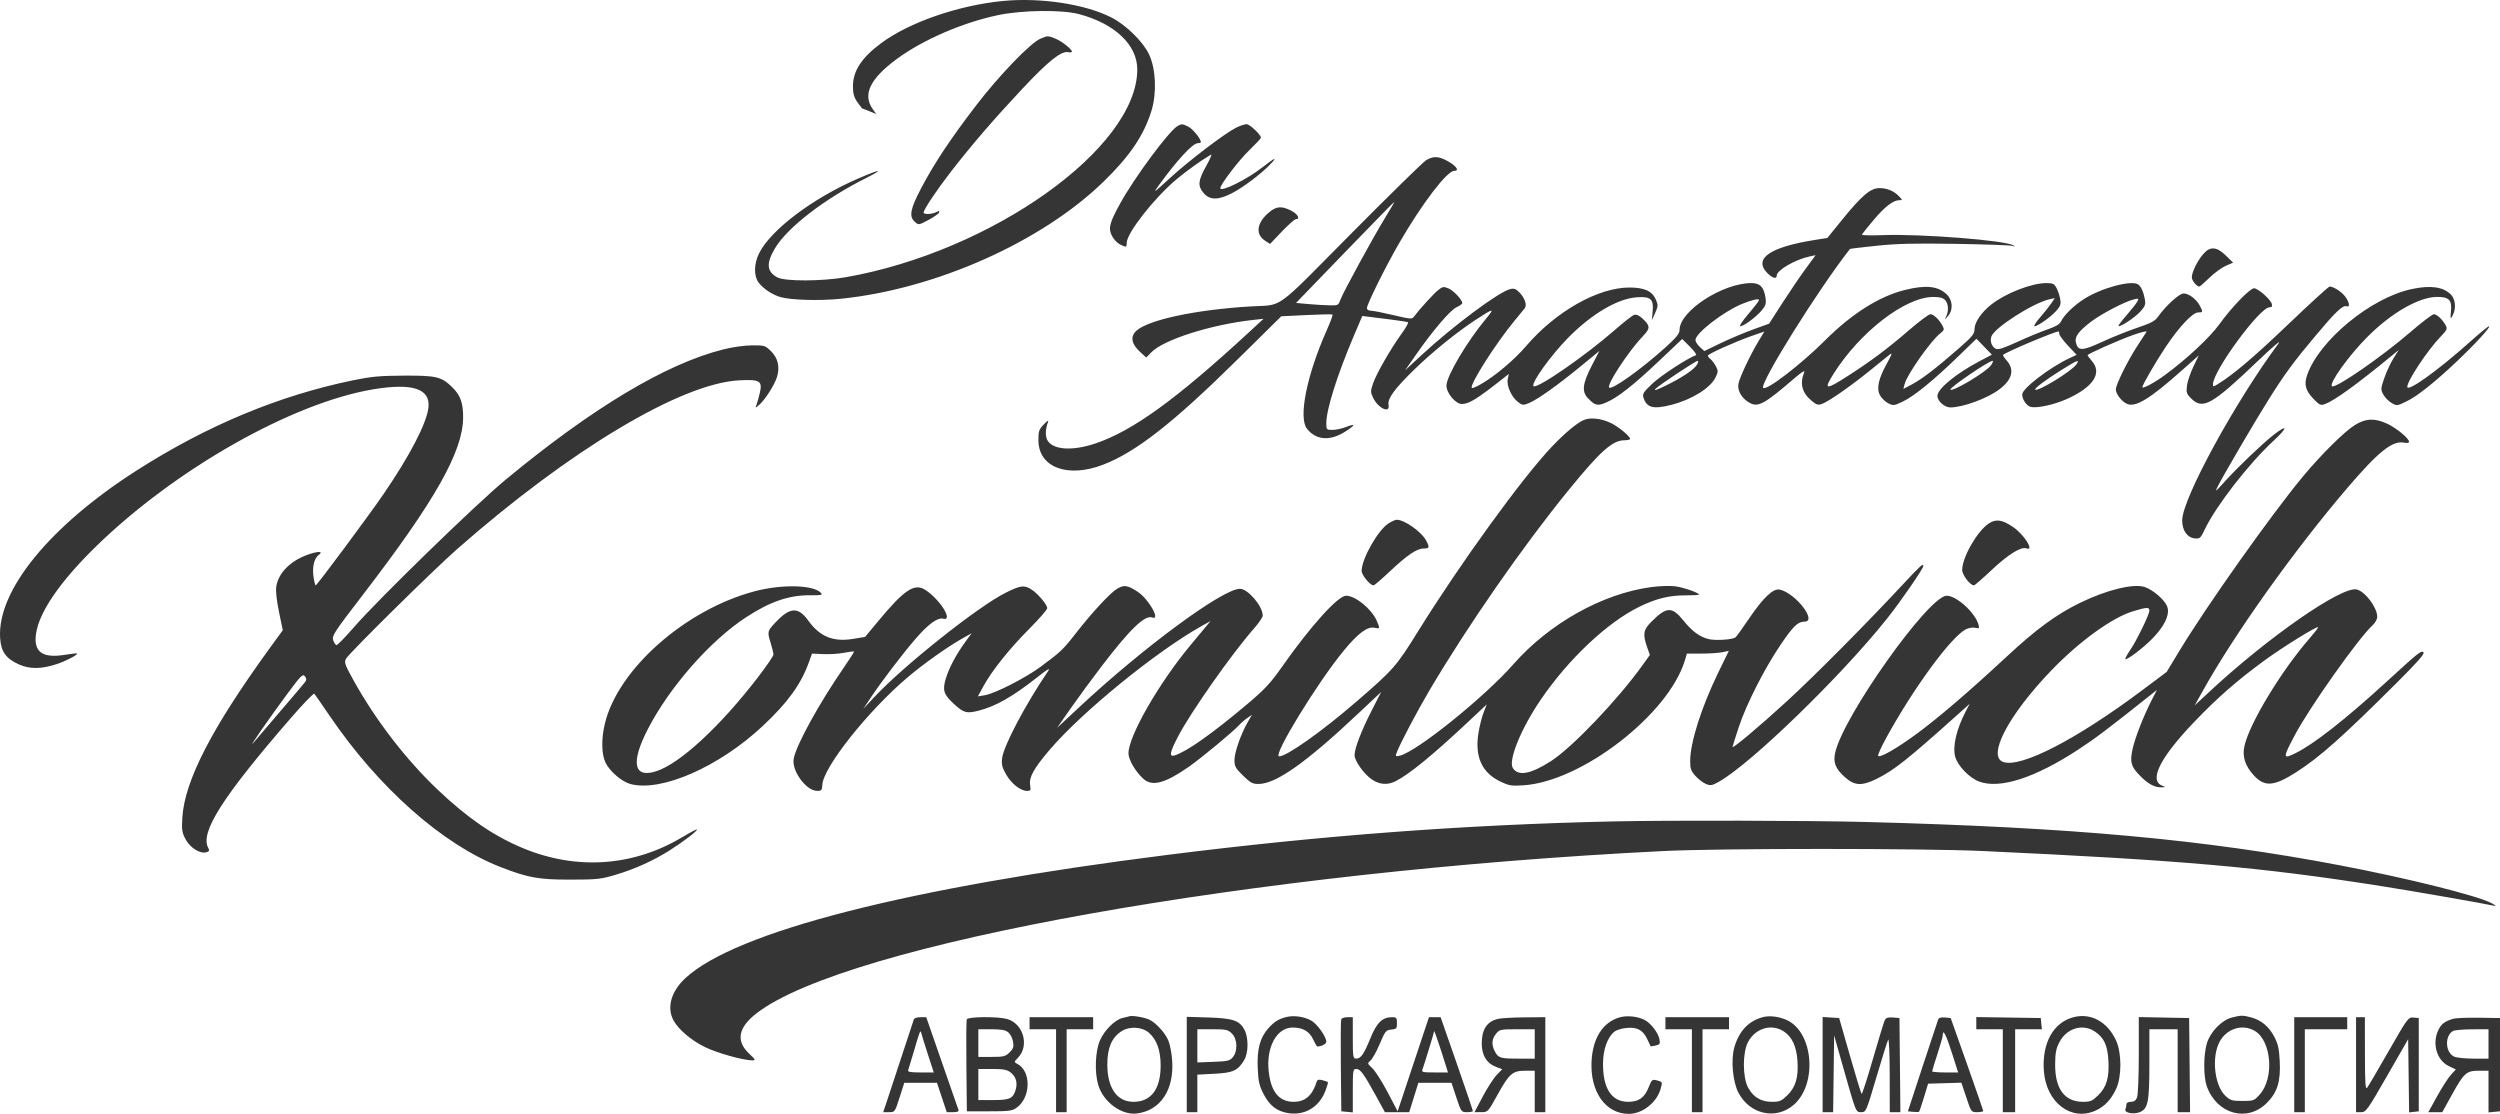 <?xml version="1.0" encoding="UTF-8"?> <svg xmlns="http://www.w3.org/2000/svg" viewBox="0 0 101 45" fill="none"> <path fill-rule="evenodd" clip-rule="evenodd" d="M40.524 0.039C38.721 0.213 36.734 0.901 35.599 1.743C34.81 2.329 34.459 2.865 34.459 3.482C34.459 3.78 34.499 3.927 34.639 4.128C34.739 4.272 34.831 4.389 34.845 4.389C34.858 4.389 34.989 4.438 35.136 4.498L35.402 4.607L35.261 4.411C34.84 3.822 35.146 3.182 36.233 2.381C37.285 1.606 38.895 0.909 40.327 0.61C41.301 0.407 42.906 0.387 43.592 0.57C45.045 0.956 45.95 1.819 45.946 2.814C45.934 5.986 40.069 10.163 34.173 11.199C33.215 11.367 31.717 11.372 31.41 11.209C30.976 10.978 30.946 10.649 31.303 10.042C31.802 9.195 33.308 8.033 35.011 7.182C35.759 6.808 35.557 6.828 34.661 7.217C32.824 8.013 31.135 9.29 30.666 10.236C30.457 10.659 30.449 11.152 30.647 11.414C30.837 11.664 31.193 11.902 31.524 12C31.949 12.125 33.108 12.158 33.971 12.07C37.816 11.676 42.095 9.766 44.598 7.325C45.654 6.295 46.218 5.457 46.52 4.472C46.739 3.76 46.698 2.792 46.425 2.204C46.188 1.693 45.497 1.012 44.91 0.711C43.856 0.169 42.048 -0.108 40.524 0.039ZM42.023 1.569C41.63 1.735 40.35 3.065 39.443 4.249C38.404 5.605 37.758 6.576 37.227 7.581C36.772 8.444 36.714 8.746 36.963 8.966C37.111 9.096 37.118 9.095 37.511 8.886C37.73 8.77 37.923 8.633 37.941 8.583C37.965 8.512 37.939 8.509 37.825 8.569C37.655 8.658 37.313 8.672 37.313 8.589C37.313 8.47 37.846 7.672 38.417 6.936C39.257 5.853 40.163 4.801 41.312 3.577C42.346 2.475 42.869 2.056 43.146 2.107C43.234 2.123 43.307 2.115 43.307 2.089C43.307 1.991 42.904 1.67 42.649 1.566C42.331 1.436 42.336 1.436 42.023 1.569ZM47.577 5.089C47.226 5.289 45.831 7.172 45.251 8.227C44.824 9.005 44.77 9.214 44.917 9.518C44.984 9.656 45.129 9.814 45.239 9.87C45.504 10.003 45.519 10 45.519 9.81C45.519 9.418 46.625 8.006 47.529 7.245C47.928 6.909 48.566 6.453 48.926 6.246C48.975 6.218 48.887 6.425 48.731 6.705C48.398 7.303 48.378 7.511 48.63 7.803C48.877 8.09 49.215 8.091 49.766 7.808C50.212 7.578 50.908 7.057 51.295 6.663C51.639 6.313 51.52 6.351 51.008 6.755C50.379 7.251 49.301 7.784 49.301 7.6C49.301 7.454 50.049 6.475 50.474 6.066C50.731 5.817 50.942 5.591 50.942 5.562C50.942 5.443 50.488 5.017 50.361 5.017C50.285 5.017 50.096 5.08 49.941 5.157C49.485 5.385 48.036 6.487 47.269 7.191C46.576 7.825 46.564 7.832 46.836 7.459C47.561 6.462 48.188 5.785 48.389 5.785C48.459 5.785 48.516 5.765 48.516 5.74C48.516 5.612 48.19 5.209 48.013 5.12C47.777 5 47.737 4.998 47.577 5.089ZM57.614 6.473C57.496 6.544 56.136 7.877 54.59 9.435C51.422 12.629 51.882 12.297 50.514 12.38C48.31 12.512 46.399 12.92 45.911 13.362C45.655 13.595 45.706 13.895 46.057 14.215L46.31 14.445L46.506 14.241C46.996 13.727 48.91 13.116 50.62 12.926L51.048 12.879L50.442 13.438C47.517 16.138 45.749 17.416 44.248 17.918C43.343 18.221 42.577 18.18 42.333 17.816C42.223 17.651 42.225 17.354 42.339 17.054C42.376 16.958 42.324 16.985 42.172 17.143C41.977 17.344 41.951 17.418 41.951 17.778C41.951 18.881 43.124 19.328 44.566 18.774C45.897 18.262 47.413 17.074 50.014 14.505L51.763 12.778L52.783 12.728C53.344 12.7 53.818 12.691 53.836 12.708C53.853 12.725 53.743 13.02 53.591 13.363C52.788 15.174 52.448 16.883 52.804 17.325C53.176 17.788 53.738 17.828 54.353 17.433C54.776 17.163 54.782 17.093 54.369 17.255C54.209 17.317 53.967 17.368 53.831 17.368C53.59 17.368 53.583 17.36 53.583 17.097C53.583 16.542 54.023 15.148 54.703 13.549L55.037 12.765L55.291 12.797C55.431 12.815 55.834 12.865 56.187 12.909C56.54 12.953 56.853 13.003 56.883 13.02C56.913 13.037 56.796 13.245 56.624 13.482C56.182 14.091 55.605 15.097 55.471 15.492C55.365 15.802 55.366 15.846 55.478 16.077C55.684 16.502 56.169 16.72 56.097 16.355C56.048 16.104 56.337 15.71 57.145 14.922C57.853 14.231 58.871 13.407 59.612 12.924C60.355 12.439 60.405 12.434 60.032 12.88C59.266 13.799 58.442 15.191 58.437 15.576C58.432 15.875 58.805 16.321 59.057 16.321C59.347 16.321 59.664 16.126 60.712 15.299L60.956 15.107L60.913 15.316C60.859 15.582 61.061 16.036 61.323 16.238C61.505 16.378 61.533 16.381 61.772 16.284C62.11 16.145 62.939 15.556 63.862 14.797L64.616 14.177L64.305 14.778C63.935 15.494 63.896 15.82 64.15 16.084C64.44 16.388 64.54 16.411 64.894 16.258C65.363 16.055 65.987 15.564 67.034 14.574L67.961 13.696L68.276 14.01C68.45 14.183 68.558 14.336 68.516 14.35C68.211 14.449 67.103 15.171 66.76 15.494C66.407 15.826 66.349 15.914 66.392 16.053C66.524 16.474 66.784 16.544 67.519 16.357C68.35 16.145 69.099 15.679 69.311 15.242C69.416 15.025 69.418 14.977 69.324 14.8C69.266 14.691 69.169 14.561 69.108 14.511C69.046 14.461 68.996 14.397 68.996 14.369C68.996 14.302 70.102 13.805 70.763 13.574L71.281 13.393L71.06 13.758C70.706 14.343 70.273 15.261 70.231 15.517C70.184 15.798 70.389 16.125 70.713 16.289C71.042 16.455 71.309 16.304 72.503 15.275C72.772 15.043 72.926 14.946 72.892 15.031C72.702 15.509 72.799 15.871 73.206 16.206C73.388 16.356 73.455 16.375 73.609 16.318C73.888 16.214 74.773 15.598 75.549 14.967C75.931 14.656 76.302 14.357 76.373 14.302C76.456 14.236 76.412 14.36 76.249 14.65C75.892 15.29 75.801 15.685 75.948 15.963C76.011 16.082 76.162 16.23 76.282 16.291C76.491 16.396 76.52 16.393 76.876 16.222C77.331 16.005 78.129 15.354 79.114 14.398L79.849 13.685L80.16 14.007L80.471 14.329L79.96 14.599C79.003 15.107 78.272 15.711 78.272 15.996C78.272 16.204 78.562 16.461 78.795 16.46C79.302 16.458 80.273 16.102 80.764 15.738C81.288 15.349 81.398 14.947 81.082 14.579C80.979 14.46 80.907 14.351 80.922 14.338C81.064 14.212 83.01 13.391 83.166 13.391C83.183 13.391 83.196 13.435 83.196 13.49C83.196 13.544 83.353 13.757 83.545 13.962L83.894 14.335L83.6 14.474C82.796 14.852 81.698 15.696 81.698 15.934C81.698 16.144 81.871 16.396 82.045 16.439C82.299 16.501 83.004 16.346 83.513 16.115C84.57 15.636 84.937 15.078 84.516 14.59C84.418 14.476 84.338 14.369 84.338 14.352C84.338 14.298 85.564 13.753 86.179 13.533C86.511 13.415 86.749 13.36 86.718 13.408C86.689 13.456 86.526 13.705 86.358 13.961C85.966 14.556 85.48 15.537 85.48 15.733C85.48 15.927 85.734 16.244 85.956 16.326C86.297 16.453 86.877 16.094 88.133 14.977L88.832 14.356L88.609 14.821C88.487 15.077 88.371 15.423 88.351 15.591C88.32 15.861 88.341 15.921 88.534 16.109C88.995 16.559 89.37 16.348 91.183 14.616C91.825 14.002 92.186 13.696 92.05 13.879C90.295 16.245 88.177 20.128 88.161 21.009C88.154 21.422 88.359 21.72 88.673 21.751C88.873 21.77 88.905 21.742 89.066 21.402C89.52 20.446 90.837 18.746 91.855 17.804C92.435 17.268 92.435 17.115 91.855 17.568C91.405 17.919 90.391 18.887 89.873 19.462C89.49 19.887 89.473 19.897 89.608 19.63C89.832 19.186 91.144 16.948 91.664 16.123C92.311 15.095 92.663 14.617 93.557 13.552C94.374 12.579 94.652 12.317 94.805 12.374C94.948 12.428 94.918 12.217 94.751 11.987C94.609 11.792 94.276 11.576 94.117 11.576C94.076 11.576 93.327 12.259 92.453 13.094C91.045 14.439 90.24 15.123 89.6 15.518C89.421 15.629 89.404 15.63 89.404 15.525C89.404 14.989 91.294 12.414 91.688 12.414C91.782 12.414 91.807 12.376 91.78 12.275C91.731 12.094 91.222 11.646 91.064 11.646C90.898 11.646 90.155 12.416 89.665 13.097C89.281 13.63 88.338 14.51 87.458 15.156C87.046 15.459 86.549 15.725 86.551 15.643C86.553 15.544 87.111 14.585 87.514 13.986C88.052 13.187 88.586 12.623 88.805 12.623C89.006 12.623 89.009 12.609 88.871 12.347C88.731 12.083 88.428 11.855 88.216 11.855C88.043 11.855 87.49 12.36 87.181 12.8C87.062 12.969 86.892 13.059 86.353 13.239C85.979 13.364 85.338 13.622 84.927 13.811C84.12 14.183 83.956 14.188 83.867 13.842C83.808 13.61 83.964 13.391 84.465 13.006C84.891 12.68 85.867 12.17 86.219 12.092C86.406 12.05 86.416 12.057 86.345 12.188C86.302 12.265 86.108 12.512 85.913 12.736C85.718 12.959 85.571 13.155 85.587 13.17C85.647 13.229 86.254 12.827 86.471 12.586C86.668 12.367 86.691 12.3 86.65 12.077C86.596 11.786 86.494 11.566 86.379 11.49C86.096 11.306 84.873 11.64 84.177 12.092C83.76 12.362 83.38 12.738 83.258 13C83.212 13.099 83.028 13.204 82.71 13.312C82.448 13.402 81.9 13.628 81.494 13.815C80.925 14.077 80.725 14.14 80.625 14.087C80.465 14.003 80.388 13.788 80.45 13.597C80.564 13.246 82.134 12.239 82.802 12.09L83.014 12.042L82.879 12.245C82.805 12.357 82.602 12.613 82.427 12.815C82.251 13.016 82.147 13.181 82.194 13.181C82.326 13.181 82.874 12.79 83.087 12.544C83.246 12.358 83.271 12.279 83.231 12.073C83.205 11.937 83.138 11.738 83.081 11.631C82.993 11.464 82.935 11.437 82.672 11.437C82.081 11.437 81.05 11.836 80.458 12.295C80.058 12.604 79.771 13.02 79.771 13.29C79.771 13.486 79.691 13.588 79.182 14.035C78.282 14.827 77.666 15.303 77.263 15.518L76.896 15.713L76.948 15.511C77.044 15.132 78.016 13.752 78.39 13.465C78.545 13.346 78.556 13.308 78.482 13.168C78.35 12.918 78.117 12.693 77.989 12.693C77.925 12.693 77.536 12.984 77.123 13.34C76.25 14.092 75.574 14.598 74.643 15.195C73.75 15.768 73.666 15.755 74.072 15.108C75.134 13.418 76.967 12.002 78.101 11.997C78.364 11.996 78.497 12.03 78.582 12.123C78.717 12.268 78.736 12.561 78.625 12.785C78.554 12.928 78.558 12.927 78.697 12.772C78.912 12.531 78.893 12.132 78.656 11.901C78.302 11.555 77.809 11.502 76.952 11.716C75.92 11.974 74.814 12.672 73.741 13.743C72.757 14.725 71.362 15.798 71.233 15.672C71.07 15.512 73.474 11.663 74.74 10.057C74.748 10.047 75.233 9.989 75.818 9.928C76.644 9.842 77.358 9.825 79.022 9.852C80.199 9.871 81.227 9.908 81.305 9.934C81.418 9.972 81.425 9.967 81.338 9.912C81.024 9.711 77.6 9.442 76.076 9.499C75.594 9.517 75.209 9.508 75.219 9.48C75.231 9.451 75.442 9.188 75.689 8.894C76.146 8.351 76.487 8.088 76.731 8.088C76.865 8.087 76.865 8.085 76.731 7.941C76.528 7.721 76.243 7.599 75.931 7.599C75.569 7.599 75.219 7.896 74.419 8.881L73.825 9.614L73.319 9.694C71.497 9.983 70.828 10.449 71.4 11.032C71.603 11.24 71.779 11.288 71.779 11.135C71.779 10.917 72.523 10.485 73.118 10.358L73.351 10.309L72.951 10.854C72.731 11.153 72.308 11.776 72.011 12.238L71.471 13.077L70.822 13.312C70.465 13.441 69.876 13.69 69.513 13.865L68.854 14.183L68.675 14.019C68.577 13.929 68.496 13.801 68.496 13.736C68.496 13.466 69.618 12.595 70.365 12.284C70.771 12.116 71.065 12.048 71.065 12.123C71.065 12.156 70.872 12.408 70.636 12.682C70.401 12.957 70.251 13.181 70.305 13.181C70.442 13.181 70.927 12.825 71.165 12.55C71.331 12.356 71.359 12.27 71.329 12.048C71.268 11.603 71.112 11.437 70.755 11.437C69.59 11.437 67.854 12.569 67.854 13.329C67.854 13.476 67.73 13.631 67.301 14.02C66.33 14.901 65.121 15.765 65.011 15.658C64.897 15.546 65.807 14.166 66.401 13.55C66.675 13.266 66.668 13.161 66.362 12.873C66.224 12.744 66.11 12.693 66.02 12.721C65.947 12.744 65.599 13.015 65.247 13.324C64.062 14.364 62.087 15.73 61.955 15.6C61.841 15.489 62.645 14.365 63.354 13.645C64.295 12.689 65.335 12.073 66.109 12.012C66.685 11.967 66.814 12.078 66.767 12.583L66.734 12.937L66.868 12.643C66.989 12.376 66.992 12.325 66.898 12.106C66.75 11.759 66.431 11.614 65.82 11.616C64.554 11.619 62.847 12.588 61.658 13.978C61.178 14.539 60.402 15.193 59.82 15.526C59.643 15.628 59.482 15.694 59.462 15.674C59.351 15.566 60.435 13.862 61.197 12.945C61.385 12.719 61.568 12.496 61.603 12.45C61.697 12.326 61.604 12.046 61.395 11.826C61.249 11.672 61.172 11.642 61.019 11.677C60.564 11.782 58.709 13.163 57.429 14.347L56.766 14.961L57.204 14.333C57.889 13.349 58.591 12.529 58.843 12.414C58.97 12.356 59.075 12.281 59.075 12.246C59.079 12.114 58.72 11.733 58.513 11.649C58.319 11.57 58.277 11.578 58.096 11.725C57.906 11.879 57.332 12.509 57.132 12.783C57.045 12.902 57.007 12.9 56.293 12.731C55.882 12.633 55.472 12.553 55.384 12.553C55.288 12.553 55.224 12.511 55.224 12.448C55.224 12.288 55.991 10.743 56.541 9.797C57.465 8.205 58.461 6.901 58.754 6.901C58.998 6.901 58.798 6.66 58.385 6.456C58.088 6.309 57.878 6.313 57.614 6.473ZM55.977 8.768C55.492 9.555 54.252 11.826 54.148 12.119C54.071 12.335 54.053 12.344 53.7 12.335C53.498 12.331 53.114 12.307 52.846 12.283L52.359 12.239L54.331 10.198C55.416 9.076 56.315 8.157 56.328 8.157C56.342 8.157 56.183 8.432 55.977 8.768ZM51.255 8.592C50.762 9.016 50.709 9.47 51.123 9.735L51.31 9.855L51.787 9.355C52.05 9.08 52.304 8.855 52.352 8.855C52.545 8.855 52.425 8.64 52.158 8.507C51.764 8.311 51.56 8.33 51.255 8.592ZM89.007 10.268C88.776 10.535 88.552 10.993 88.549 11.199C88.548 11.332 88.745 11.576 88.853 11.576C88.878 11.576 89.06 11.418 89.258 11.224C89.457 11.03 89.753 10.813 89.918 10.741L90.217 10.61L89.926 10.325C89.551 9.959 89.288 9.942 89.007 10.268ZM97.43 11.679C95.79 12.028 93.706 13.74 93.211 15.144C93.075 15.53 93.141 15.781 93.469 16.118C93.717 16.373 93.754 16.389 93.941 16.319C94.322 16.178 95.254 15.501 96.635 14.364L96.907 14.14L96.694 14.481C96.576 14.668 96.411 15.025 96.325 15.275C96.178 15.704 96.176 15.739 96.288 15.942C96.353 16.06 96.502 16.212 96.62 16.28C96.829 16.401 96.842 16.4 97.204 16.226C97.648 16.014 98.334 15.471 99.242 14.614C99.988 13.91 100.656 13.181 100.556 13.181C100.519 13.181 100.171 13.466 99.782 13.815C98.489 14.971 97.254 15.856 97.254 15.626C97.254 15.381 98.089 14.127 98.606 13.595C98.851 13.343 98.879 13.283 98.812 13.155C98.688 12.919 98.451 12.693 98.329 12.694C98.268 12.695 97.844 13.016 97.389 13.409C96.213 14.423 94.333 15.722 94.212 15.603C94.091 15.485 94.867 14.397 95.608 13.646C96.59 12.65 97.723 11.995 98.464 11.995C98.943 11.995 99.064 12.122 99.019 12.577C98.988 12.895 98.993 12.91 99.08 12.756C99.237 12.48 99.205 12.082 99.011 11.893C98.697 11.586 98.189 11.517 97.43 11.679ZM29.209 14.119C26.896 14.704 23.948 16.469 20.437 19.371C19.23 20.368 15.278 24.212 14.3 25.339C13.947 25.747 13.627 26.072 13.591 26.064C13.554 26.055 13.495 25.963 13.46 25.86C13.402 25.689 13.505 25.532 14.669 24.018C17.565 20.249 18.698 18.249 18.71 16.88C18.715 16.283 18.605 15.972 18.275 15.649C17.834 15.218 17.637 15.17 16.333 15.175C15.349 15.18 15.01 15.21 14.263 15.364C11.266 15.981 8.359 17.192 5.523 19.006C2.008 21.253 -0.119 23.863 0.005 25.775C0.041 26.328 0.24 26.608 0.762 26.841C1.205 27.04 1.675 27.035 2.312 26.823C2.666 26.706 3.161 26.445 3.116 26.401C3.103 26.388 2.884 26.411 2.63 26.453C1.713 26.603 1.351 26.342 1.455 25.606C1.578 24.73 2.426 23.495 3.878 22.077C7.076 18.956 11.805 16.275 15.076 15.729C16.672 15.463 17.4 15.706 17.308 16.474C17.231 17.117 16.543 18.436 15.473 19.992C14.868 20.874 12.806 23.646 12.756 23.647C12.731 23.648 12.689 23.482 12.663 23.278C12.613 22.884 12.696 22.553 12.88 22.417C13.07 22.275 12.88 22.26 12.499 22.386C11.763 22.63 11.254 23.125 11.163 23.686C11.133 23.866 11.172 24.238 11.27 24.715L11.424 25.462L10.929 26.142C8.564 29.395 7.458 31.534 7.366 33.034C7.336 33.522 7.352 33.632 7.497 33.906C7.681 34.253 8.09 34.508 8.34 34.43C8.455 34.394 8.47 34.359 8.413 34.255C8.072 33.633 8.987 32.196 11.755 29.003C12.247 28.436 12.671 27.997 12.698 28.026C12.725 28.055 13.005 28.459 13.321 28.923C15.298 31.83 17.874 34.111 20.208 35.023C21.337 35.463 21.751 35.538 23.041 35.537C24.116 35.536 24.274 35.519 24.854 35.346C25.654 35.108 26.378 34.781 27.049 34.358C27.62 33.996 28.198 33.553 28.155 33.511C28.14 33.496 27.893 33.625 27.607 33.798C25.602 35.007 23.304 35.171 21.119 34.262C19.949 33.775 18.89 33.05 17.699 31.919C16.391 30.678 15.17 29.09 14.264 27.452C13.931 26.848 13.9 26.758 13.979 26.613C14.105 26.384 17.492 23.041 18.477 22.175C23.021 18.179 27.515 15.49 29.856 15.366C30.701 15.321 30.811 15.388 30.696 15.877C30.651 16.064 30.591 16.28 30.562 16.356C30.51 16.494 30.511 16.494 30.666 16.362C30.905 16.156 31.293 15.552 31.391 15.229C31.515 14.823 31.43 14.462 31.142 14.181C30.916 13.959 30.881 13.949 30.38 13.952C30.073 13.954 29.588 14.023 29.209 14.119ZM68.567 14.719C68.456 14.92 67.981 15.243 67.319 15.567C66.916 15.764 66.79 15.804 66.891 15.703C67.052 15.541 68.502 14.58 68.588 14.578C68.619 14.578 68.609 14.641 68.567 14.719ZM80.444 14.749C80.268 15.011 78.896 15.838 78.797 15.741C78.732 15.678 80.345 14.577 80.504 14.577C80.534 14.577 80.507 14.654 80.444 14.749ZM83.883 14.726C83.682 15.005 82.321 15.838 82.222 15.741C82.176 15.696 82.646 15.345 83.303 14.934C83.929 14.542 84.043 14.501 83.883 14.726ZM63.965 16.977C63.688 17.105 63.211 17.505 62.709 18.031C61.515 19.283 58.994 22.76 57.293 25.501C56.41 26.924 56.3 27.049 54.795 28.349C53.401 29.554 51.984 30.557 51.677 30.557C51.399 30.557 53.219 27.581 54.297 26.274C54.865 25.585 55.246 25.302 55.523 25.361C55.753 25.41 55.758 25.399 55.625 25.089C55.419 24.607 54.761 24.067 54.38 24.067C54.056 24.067 52.946 25.298 51.81 26.915C51.327 27.604 51.105 27.843 50.377 28.456C48.976 29.638 47.941 30.368 47.455 30.519C47.223 30.591 47.259 30.392 47.594 29.753C48.112 28.761 49.772 26.401 50.667 25.384C50.858 25.167 51.014 24.937 51.014 24.871C51.014 24.488 50.419 23.788 50.093 23.788C49.399 23.788 46.195 26.149 43.595 28.576L42.706 29.405L43.267 28.603C43.575 28.162 44.141 27.392 44.523 26.893C45.664 25.404 46.255 24.837 46.549 24.947C46.904 25.081 46.411 24.204 45.965 23.909C45.557 23.64 45.408 23.618 45.129 23.787C44.847 23.957 44.105 24.76 43.443 25.611C42.951 26.244 42.847 26.342 42.03 26.945C41.41 27.401 40.194 28.02 39.783 28.088L39.506 28.134L39.731 27.721C40.07 27.099 40.781 26.209 41.586 25.401C41.983 25.002 42.308 24.629 42.308 24.573C42.308 24.422 41.909 23.956 41.639 23.794C41.371 23.632 41.214 23.655 40.63 23.946C39.523 24.497 36.52 26.881 35.325 28.159L34.877 28.638L35.179 28.184C35.626 27.516 36.41 26.483 36.964 25.837C37.486 25.227 37.876 24.938 38.1 24.995C38.528 25.105 37.989 24.228 37.386 23.834C36.948 23.547 36.542 23.814 35.483 25.09L34.95 25.731L34.463 25.811C33.662 25.943 33.123 25.723 32.655 25.073C32.246 24.506 31.916 24.523 31.333 25.142C30.996 25.499 30.992 25.517 31.14 25.992C31.198 26.181 31.246 26.383 31.247 26.442C31.247 26.5 30.966 26.913 30.623 27.36C29.092 29.35 27.477 30.843 26.517 31.157C25.6 31.455 25.471 30.82 26.171 29.46C27.054 27.748 28.692 25.883 30.147 24.934C31.13 24.294 31.887 24.037 32.767 24.048C33.168 24.053 33.238 24.038 33.172 23.96C32.891 23.629 31.606 23.593 30.498 23.885C27.695 24.623 24.968 27.029 24.437 29.232C24.289 29.847 24.298 30.455 24.46 30.805C24.62 31.149 25.117 31.579 25.463 31.673C26.708 32.011 29.054 30.982 30.826 29.32C31.83 28.377 32.357 27.648 32.68 26.754L32.806 26.405L33.258 26.426C33.506 26.438 33.883 26.414 34.095 26.373C34.308 26.332 34.491 26.309 34.503 26.32C34.514 26.331 34.33 26.622 34.093 26.966C33.091 28.419 32.173 30.086 32.066 30.65C31.973 31.135 32.569 31.953 33.016 31.952C33.188 31.952 33.211 31.924 33.222 31.706C33.26 31.003 35.036 28.758 36.644 27.384C37.275 26.845 38.259 26.144 38.872 25.798L39.254 25.583L39.005 25.924C38.622 26.451 38.334 26.994 38.206 27.43C38.071 27.892 38.126 28.06 38.538 28.438C38.936 28.803 39.044 28.834 39.527 28.713C40.221 28.538 40.908 28.149 41.9 27.366C42.327 27.029 42.445 26.961 42.344 27.11C41.418 28.478 40.549 30.125 40.486 30.63C40.455 30.884 40.484 31.004 40.647 31.287C40.861 31.662 41.231 31.953 41.493 31.953C41.639 31.953 41.652 31.927 41.618 31.72C41.566 31.404 41.759 31.053 42.402 30.297C43.705 28.767 46.714 26.316 48.552 25.288L48.908 25.089L48.73 25.303C48.632 25.421 48.347 25.763 48.097 26.063C46.814 27.605 45.59 29.74 45.59 30.436C45.59 30.691 45.877 31.181 46.191 31.463C46.55 31.785 47.054 31.653 48.016 30.987C48.508 30.645 49.812 29.567 50.05 29.304C50.129 29.217 50.279 29.086 50.385 29.012L50.578 28.878L50.406 29.178C50.128 29.665 49.872 30.398 49.872 30.708C49.872 30.959 49.916 31.039 50.218 31.334C50.515 31.624 50.605 31.673 50.843 31.672C51.554 31.671 52.779 30.802 54.932 28.771L55.8 27.954L55.411 28.715C54.998 29.523 54.724 30.237 54.724 30.508C54.724 30.74 55.103 31.273 55.424 31.49C55.737 31.702 56.057 31.725 56.387 31.558C56.928 31.285 57.874 30.512 59.273 29.201L60.064 28.459L59.935 28.793C59.864 28.976 59.77 29.352 59.727 29.628C59.578 30.574 59.87 31.217 60.609 31.571C60.972 31.744 61.062 31.759 61.56 31.725C63.914 31.565 67.412 28.855 68.067 26.684L68.151 26.405H68.734C69.055 26.405 69.436 26.38 69.581 26.35L69.845 26.295L69.427 27.152C68.739 28.566 68.284 29.994 68.283 30.746C68.282 31.052 68.317 31.149 68.496 31.348C68.614 31.479 68.805 31.625 68.922 31.672C69.112 31.75 69.17 31.738 69.466 31.569C70.773 30.82 74.389 27.31 76.223 25.009C76.778 24.314 77.701 22.976 77.701 22.868C77.701 22.743 77.597 22.838 76.843 23.647C75.355 25.244 73.289 27.323 72.188 28.332C71.096 29.333 69.995 30.259 69.995 30.176C69.995 30.154 70.109 29.791 70.248 29.369C70.554 28.445 71.294 26.99 71.947 26.032C72.451 25.291 72.635 25.114 72.901 25.114C73.428 25.114 72.555 23.975 71.91 23.821C71.64 23.757 71.243 24.131 70.653 25.003C70.391 25.39 70.147 25.727 70.111 25.753C69.974 25.846 69.284 25.887 69.018 25.817C68.654 25.722 68.361 25.503 68.003 25.061C67.545 24.494 67.325 24.505 66.708 25.127C66.39 25.447 66.362 25.619 66.54 26.134L66.654 26.461L66.349 26.886C65.362 28.265 63.52 30.195 62.664 30.746C61.841 31.276 61.338 31.369 61.12 31.031C60.923 30.724 61.452 29.429 62.255 28.254C63.371 26.622 64.927 25.154 66.215 24.52C66.892 24.186 67.437 24.05 68.081 24.053C68.388 24.054 68.639 24.04 68.639 24.022C68.639 23.948 68.007 23.729 67.67 23.685C67.471 23.66 67.039 23.675 66.712 23.718C64.737 23.983 62.587 25.187 61.133 26.844C59.979 28.159 57.239 30.365 56.56 30.526C56.368 30.571 56.365 30.567 56.439 30.373C56.568 30.034 57.265 28.713 57.731 27.924C59.297 25.271 61.525 22.064 63.39 19.777C64.656 18.225 65.147 17.788 65.624 17.787C65.752 17.787 65.856 17.762 65.856 17.731C65.856 17.627 65.395 17.245 65.089 17.095C64.689 16.899 64.236 16.851 63.965 16.977ZM95.145 17.166C94.72 17.427 93.764 18.374 93.026 19.265C91.743 20.814 89.147 24.479 88.052 26.289L87.534 27.145L86.537 27.892C83.889 29.872 81.665 31.022 80.938 30.787C80.26 30.567 81.138 28.889 82.871 27.088C84.005 25.91 85.33 24.95 86.174 24.695C86.733 24.526 86.835 24.522 86.835 24.668C86.835 24.826 86.314 25.894 86.051 26.276C85.929 26.452 85.847 26.612 85.867 26.633C85.887 26.652 86.078 26.538 86.29 26.377C87.244 25.658 87.734 24.921 87.548 24.484C87.436 24.218 86.965 23.818 86.643 23.714C86.186 23.566 85.093 23.835 84.025 24.359C83.067 24.829 82.266 25.416 81.078 26.52C79.541 27.948 78.31 29.003 77.418 29.658C76.633 30.234 75.959 30.621 75.878 30.541C75.851 30.515 75.995 30.192 76.197 29.823C77.292 27.817 78.826 25.725 79.421 25.424C79.538 25.365 79.702 25.339 79.801 25.363C79.956 25.401 79.97 25.387 79.933 25.242C79.81 24.764 79.048 24.067 78.648 24.067C77.923 24.067 74.466 28.934 74.14 30.413C74.052 30.811 74.156 31.063 74.551 31.412C74.929 31.745 75.225 31.758 75.817 31.465C76.513 31.122 77.061 30.687 79.049 28.905L79.576 28.433L79.416 28.738C79.04 29.46 78.877 30.161 78.99 30.573C79.091 30.94 79.562 31.427 79.957 31.575C80.793 31.887 82.215 31.428 83.966 30.28C84.678 29.814 85.16 29.449 86.922 28.046L87.14 27.873L86.956 28.229C86.616 28.884 86.254 29.805 86.156 30.26C86.041 30.798 86.089 30.965 86.465 31.348C86.784 31.672 87.047 31.814 87.314 31.808C87.506 31.804 87.507 31.802 87.351 31.741C86.804 31.526 87.275 30.595 88.66 29.152C89.588 28.185 90.371 27.499 91.448 26.709C92.203 26.155 93.601 25.287 93.654 25.338C93.667 25.352 93.522 25.542 93.33 25.762C92.176 27.084 90.901 29.183 90.678 30.125C90.576 30.558 90.702 30.95 91.07 31.342C91.498 31.799 91.876 31.767 92.767 31.197C93.721 30.587 94.647 29.762 96.853 27.561C97.666 26.75 97.965 26.409 97.909 26.355C97.82 26.268 97.724 26.345 96.433 27.527C94.76 29.059 93.492 30.055 92.743 30.425C92.218 30.684 92.215 30.634 92.712 29.696C93.305 28.575 95.293 25.768 95.854 25.259C95.957 25.166 96.04 25.014 96.04 24.92C96.04 24.544 95.557 23.899 95.212 23.815C94.615 23.668 91.636 25.736 89.267 27.939L88.666 28.498L88.977 27.94C90.263 25.628 92.666 22.251 94.821 19.727C96.084 18.248 96.653 17.791 97.121 17.883C97.247 17.908 97.325 17.893 97.325 17.846C97.325 17.71 96.804 17.282 96.434 17.114C95.933 16.886 95.578 16.9 95.145 17.166ZM56.1 21.143C55.672 21.411 55.01 22.578 55.01 23.063C55.01 23.232 55.351 23.648 55.49 23.648C55.525 23.648 55.81 23.405 56.125 23.108C56.837 22.434 57.238 22.16 57.51 22.16C57.749 22.16 57.764 22.117 57.618 21.841C57.426 21.479 56.738 20.994 56.421 20.998C56.371 20.999 56.226 21.064 56.1 21.143ZM80.344 21.151C79.875 21.463 79.272 22.519 79.272 23.028C79.272 23.229 79.595 23.65 79.748 23.648C79.78 23.647 80.102 23.368 80.463 23.027C81.128 22.401 81.653 22.074 81.866 22.154C82.208 22.282 81.774 21.591 81.323 21.288C80.881 20.991 80.636 20.957 80.344 21.151ZM12.319 27.562C12.27 27.628 11.829 28.148 11.338 28.72C10.848 29.29 10.356 29.867 10.245 30C9.948 30.358 10.904 28.977 11.613 28.023C12.16 27.288 12.236 27.212 12.317 27.321C12.39 27.419 12.391 27.467 12.319 27.562ZM65.178 33.185C59.164 33.318 53.4 33.751 47.16 34.538C36.668 35.862 29.715 37.64 27.691 39.516C27.112 40.053 26.929 40.7 27.208 41.221C27.405 41.59 27.938 42.041 28.49 42.307C28.978 42.543 30.026 42.837 30.382 42.838C30.539 42.838 30.531 42.819 30.261 42.563C29.719 42.048 29.823 41.507 30.577 40.928C34.222 38.131 50.622 35.2 67.212 34.382C69.484 34.269 77.661 34.269 80.092 34.381C88.161 34.754 91.334 35.032 96.183 35.795C97.427 35.99 100.474 36.522 100.786 36.598C100.865 36.617 100.807 36.567 100.658 36.487C100.093 36.185 97.258 35.477 94.527 34.958C89.032 33.911 83.716 33.426 75.382 33.208C73.124 33.149 67.416 33.136 65.178 33.185ZM45.626 41.057C45.587 41.071 45.465 41.101 45.356 41.124C45.057 41.189 44.628 41.609 44.444 42.019C44.248 42.455 44.213 43.309 44.369 43.833C44.573 44.522 45.314 45.066 45.937 44.984C46.887 44.859 47.439 44.026 47.356 42.84C47.335 42.55 47.265 42.188 47.2 42.035C47.068 41.725 46.719 41.339 46.447 41.201C46.258 41.105 45.746 41.015 45.626 41.057ZM51.977 41.086C51.656 41.166 51.484 41.273 51.245 41.538C50.905 41.917 50.778 42.392 50.812 43.153C50.837 43.702 50.874 43.864 51.053 44.208C51.299 44.678 51.598 44.904 52.06 44.972C52.724 45.069 53.292 44.725 53.545 44.075C53.616 43.892 53.662 43.73 53.646 43.715C53.63 43.7 53.53 43.666 53.422 43.639C53.269 43.601 53.218 43.618 53.186 43.721C53.014 44.267 52.727 44.513 52.262 44.513C51.675 44.513 51.343 44.106 51.255 43.279C51.15 42.3 51.581 41.513 52.222 41.513C52.638 41.513 52.906 41.669 53.055 42C53.125 42.154 53.2 42.279 53.221 42.279C53.395 42.275 53.583 42.175 53.583 42.086C53.583 41.889 53.23 41.387 52.991 41.242C52.717 41.077 52.282 41.01 51.977 41.086ZM65.428 41.103C64.761 41.296 64.355 41.925 64.3 42.848C64.226 44.1 64.863 45.007 65.813 45C66.347 44.996 66.915 44.557 67.079 44.021C67.174 43.708 67.172 43.704 66.92 43.642C66.752 43.6 66.724 43.626 66.611 43.914C66.443 44.346 66.21 44.513 65.778 44.513C65.101 44.513 64.748 43.964 64.763 42.936C64.77 42.396 64.938 41.924 65.203 41.694C65.291 41.617 65.504 41.548 65.712 41.529C66.146 41.487 66.38 41.615 66.552 41.987C66.618 42.129 66.677 42.255 66.684 42.266C66.69 42.278 66.783 42.266 66.889 42.239C67.061 42.197 67.078 42.167 67.04 41.98C66.984 41.708 66.69 41.331 66.431 41.2C66.15 41.058 65.725 41.017 65.428 41.103ZM71.243 41.087C70.655 41.233 70.257 41.647 70.067 42.313C69.922 42.82 70.002 43.705 70.234 44.147C70.692 45.022 71.745 45.255 72.462 44.639C73.432 43.806 73.266 41.708 72.19 41.212C71.883 41.071 71.508 41.022 71.243 41.087ZM83.798 41.088C82.963 41.289 82.488 42.133 82.572 43.27C82.664 44.539 83.676 45.314 84.659 44.869C85.026 44.703 85.288 44.426 85.492 43.99C85.722 43.497 85.72 42.539 85.489 42.036C85.146 41.288 84.491 40.921 83.798 41.088ZM90.159 41.111C89.755 41.215 89.299 41.688 89.159 42.147C89.017 42.616 89.015 43.498 89.156 43.889C89.564 45.02 90.798 45.355 91.591 44.548C92.007 44.124 92.141 43.691 92.102 42.883C92.076 42.367 92.034 42.176 91.88 41.883C91.663 41.47 91.352 41.211 90.939 41.101C90.607 41.013 90.536 41.013 90.159 41.111ZM36.92 41.181C36.902 41.229 36.677 41.912 36.42 42.699C36.162 43.486 35.891 44.31 35.816 44.531L35.681 44.932H35.917C36.152 44.932 36.156 44.926 36.343 44.339L36.532 43.745H37.193H37.854L38.052 44.339L38.249 44.932H38.502C38.674 44.932 38.745 44.904 38.724 44.844C38.707 44.797 38.407 43.933 38.056 42.926L37.42 41.094L37.186 41.094C37.057 41.094 36.937 41.133 36.92 41.181ZM39.057 41.182C39.038 41.231 39.032 42.087 39.042 43.084L39.061 44.897H39.966C40.769 44.897 40.893 44.88 41.072 44.752C41.649 44.338 41.667 43.278 41.102 42.982C40.962 42.908 40.962 42.904 41.133 42.725C41.597 42.235 41.338 41.345 40.68 41.166C40.29 41.06 39.101 41.072 39.057 41.182ZM41.594 41.338V41.582H42.13H42.665V43.257V44.932H42.879H43.093V43.257V41.582H43.628H44.163V41.338V41.094H42.879H41.594V41.338ZM47.945 43.005V44.932H48.159H48.373V44.173V43.416L49.057 43.38C49.817 43.342 50.01 43.254 50.263 42.831C50.44 42.536 50.446 41.923 50.275 41.601C50.077 41.228 49.809 41.137 48.819 41.106L47.945 41.08V43.005ZM54.185 41.182C54.166 41.231 54.16 42.087 54.17 43.084L54.189 44.897L54.421 44.919L54.653 44.941V44.064C54.653 43.244 54.662 43.187 54.791 43.187C54.958 43.187 55.093 43.37 55.577 44.251L55.95 44.932H56.441H56.932L57.117 44.339L57.302 43.745H57.971H58.64L58.837 44.339C59.032 44.924 59.038 44.932 59.27 44.932C59.4 44.932 59.505 44.91 59.505 44.884C59.505 44.858 59.212 43.994 58.853 42.965L58.201 41.094H57.966H57.73L57.097 42.995L56.465 44.897L56.06 44.126C55.837 43.702 55.559 43.266 55.443 43.157C55.237 42.964 55.235 42.956 55.368 42.846C55.444 42.784 55.611 42.483 55.741 42.175C55.962 41.654 55.992 41.616 56.207 41.595C56.417 41.575 56.437 41.553 56.437 41.334C56.437 41.118 56.416 41.094 56.24 41.094C55.847 41.094 55.62 41.315 55.366 41.941C55.102 42.592 54.978 42.769 54.785 42.769C54.664 42.769 54.653 42.699 54.653 41.931V41.094H54.437C54.318 41.094 54.205 41.133 54.185 41.182ZM60.523 41.162C60.075 41.266 59.862 41.586 59.862 42.154C59.862 42.627 60.057 42.955 60.422 43.094L60.69 43.197L60.465 43.431C60.34 43.559 60.089 43.95 59.904 44.298L59.57 44.932L59.841 44.931C60.111 44.931 60.113 44.929 60.501 44.227C60.975 43.371 61.107 43.257 61.62 43.257H62.003V44.094V44.932H62.217H62.431V43.013V41.094L61.593 41.101C61.131 41.105 60.65 41.132 60.523 41.162ZM67.283 41.338V41.582H67.819H68.353V43.257V44.932H68.568H68.782V43.257V41.582H69.317H69.852V41.338V41.094H68.568H67.283V41.338ZM73.634 43.009V44.932H73.847H74.059L74.079 43.379L74.098 41.827L74.414 42.943C74.992 44.986 74.97 44.932 75.193 44.932C75.388 44.932 75.395 44.916 75.807 43.519C76.037 42.742 76.251 42.059 76.283 42.001C76.315 41.943 76.343 42.579 76.344 43.414L76.346 44.932H76.561H76.776L76.757 43.03L76.738 41.129L76.475 41.107C76.279 41.091 76.196 41.118 76.147 41.212C76.112 41.281 75.895 41.989 75.665 42.785C75.436 43.58 75.231 44.214 75.209 44.194C75.186 44.173 74.974 43.475 74.735 42.642L74.302 41.129L73.968 41.107L73.634 41.086V43.009ZM78.301 41.191C78.278 41.25 77.994 42.108 77.669 43.097L77.079 44.897L77.29 44.919C77.406 44.931 77.514 44.928 77.531 44.913C77.547 44.897 77.636 44.635 77.728 44.332L77.896 43.78L78.568 43.761L79.24 43.741L79.439 44.336C79.637 44.931 79.638 44.932 79.882 44.932C80.017 44.932 80.126 44.908 80.123 44.88C80.12 44.85 79.823 43.995 79.463 42.978L78.808 41.129L78.575 41.107C78.417 41.092 78.329 41.119 78.301 41.191ZM79.842 41.337V41.582H80.377H80.913V43.257V44.932H81.162H81.412V43.257V41.582H81.952H82.492L82.469 41.355L82.447 41.129L81.144 41.109L79.842 41.09V41.337ZM86.407 42.623C86.407 43.465 86.376 44.236 86.338 44.334C86.288 44.461 86.216 44.513 86.088 44.513C85.98 44.513 85.908 44.553 85.908 44.612C85.908 44.666 85.889 44.758 85.867 44.815C85.812 44.954 86.175 45.031 86.434 44.935C86.779 44.806 86.835 44.534 86.835 42.98V41.582H87.406H87.977V43.257V44.932H88.228H88.479L88.46 43.03L88.441 41.129L87.424 41.109L86.407 41.09V42.623ZM92.687 43.013V44.932H92.901H93.115V43.257V41.582H93.971H94.828V41.338V41.094H93.757H92.687V43.013ZM95.184 43.013V44.932H95.391C95.586 44.932 95.646 44.847 96.444 43.457L97.29 41.982L97.309 43.461L97.328 44.941L97.523 44.919L97.718 44.897V43.013V41.129L97.504 41.109C97.295 41.09 97.269 41.125 96.504 42.461C96.073 43.215 95.68 43.883 95.632 43.946C95.563 44.036 95.545 43.758 95.543 42.577L95.541 41.094H95.363H95.184V43.013ZM99.105 41.159C98.769 41.261 98.629 41.367 98.512 41.608C98.245 42.158 98.443 42.84 98.939 43.074L99.216 43.205L99.017 43.423C98.907 43.543 98.657 43.931 98.461 44.286L98.104 44.932H98.386H98.668L99.041 44.257C99.541 43.349 99.642 43.257 100.141 43.257H100.536V44.099V44.941L100.768 44.919L101 44.897V43.013V41.129L100.144 41.116C99.673 41.109 99.205 41.129 99.105 41.159ZM46.423 41.729C46.741 42.015 46.892 42.447 46.89 43.06C46.886 44.008 46.504 44.512 45.792 44.513C45.128 44.513 44.738 43.959 44.736 43.01C44.734 42.342 44.911 41.922 45.305 41.664C45.631 41.45 46.146 41.48 46.423 41.729ZM72.065 41.669C72.403 41.894 72.58 42.276 72.618 42.864C72.662 43.526 72.545 43.919 72.209 44.249C71.97 44.482 71.898 44.513 71.591 44.513C71.144 44.513 70.834 44.328 70.624 43.94C70.397 43.519 70.395 42.522 70.621 42.097C70.917 41.538 71.575 41.344 72.065 41.669ZM84.627 41.67C84.996 41.913 85.143 42.222 85.179 42.831C85.22 43.529 85.108 43.916 84.767 44.249C84.529 44.482 84.457 44.513 84.15 44.513C83.408 44.512 83.022 43.991 83.028 42.998C83.031 42.533 83.065 42.361 83.204 42.098C83.498 41.539 84.136 41.346 84.627 41.67ZM91.096 41.65C91.767 42.05 91.886 43.546 91.3 44.209C91.069 44.47 91.048 44.478 90.594 44.478C90.174 44.478 90.105 44.458 89.906 44.271C89.465 43.857 89.34 42.716 89.668 42.094C89.954 41.553 90.598 41.352 91.096 41.65ZM40.732 41.704C40.816 41.772 40.904 41.942 40.927 42.083C40.962 42.297 40.938 42.37 40.785 42.519C40.62 42.68 40.547 42.699 40.063 42.699H39.525V42.141V41.582H40.052C40.449 41.582 40.617 41.612 40.732 41.704ZM49.768 41.754C49.992 41.972 50.012 42.461 49.807 42.709C49.685 42.856 49.602 42.876 49.022 42.898L48.373 42.922V42.252V41.582H48.983C49.535 41.582 49.609 41.598 49.768 41.754ZM62.003 42.175V42.769H61.366C60.615 42.769 60.532 42.744 60.395 42.484C60.25 42.211 60.264 41.983 60.438 41.766C60.58 41.59 60.614 41.582 61.294 41.582H62.003V42.175ZM100.536 42.175V42.769H99.933C99.601 42.769 99.249 42.733 99.15 42.688C98.789 42.528 98.756 41.849 99.1 41.653C99.164 41.616 99.513 41.586 99.876 41.584L100.536 41.582V42.175ZM37.49 42.607L37.724 43.327H37.19C36.792 43.327 36.664 43.304 36.689 43.239C36.707 43.191 36.809 42.854 36.916 42.489C37.17 41.616 37.184 41.583 37.224 41.752C37.242 41.827 37.362 42.212 37.49 42.607ZM58.395 42.995L58.498 43.327H57.959C57.475 43.327 57.425 43.314 57.468 43.205C57.522 43.069 57.932 41.729 57.941 41.66C57.947 41.619 58.179 42.301 58.395 42.995ZM78.853 42.524L79.109 43.327H78.584C78.295 43.327 78.058 43.306 78.058 43.282C78.058 43.257 78.155 42.943 78.272 42.583C78.39 42.224 78.487 41.883 78.487 41.825C78.487 41.541 78.623 41.8 78.853 42.524ZM40.828 43.326C41.055 43.501 41.123 43.763 41.021 44.067C40.913 44.387 40.776 44.443 40.1 44.443H39.525V43.815V43.187H40.086C40.538 43.187 40.682 43.214 40.828 43.326Z" fill="#353535"></path> </svg> 